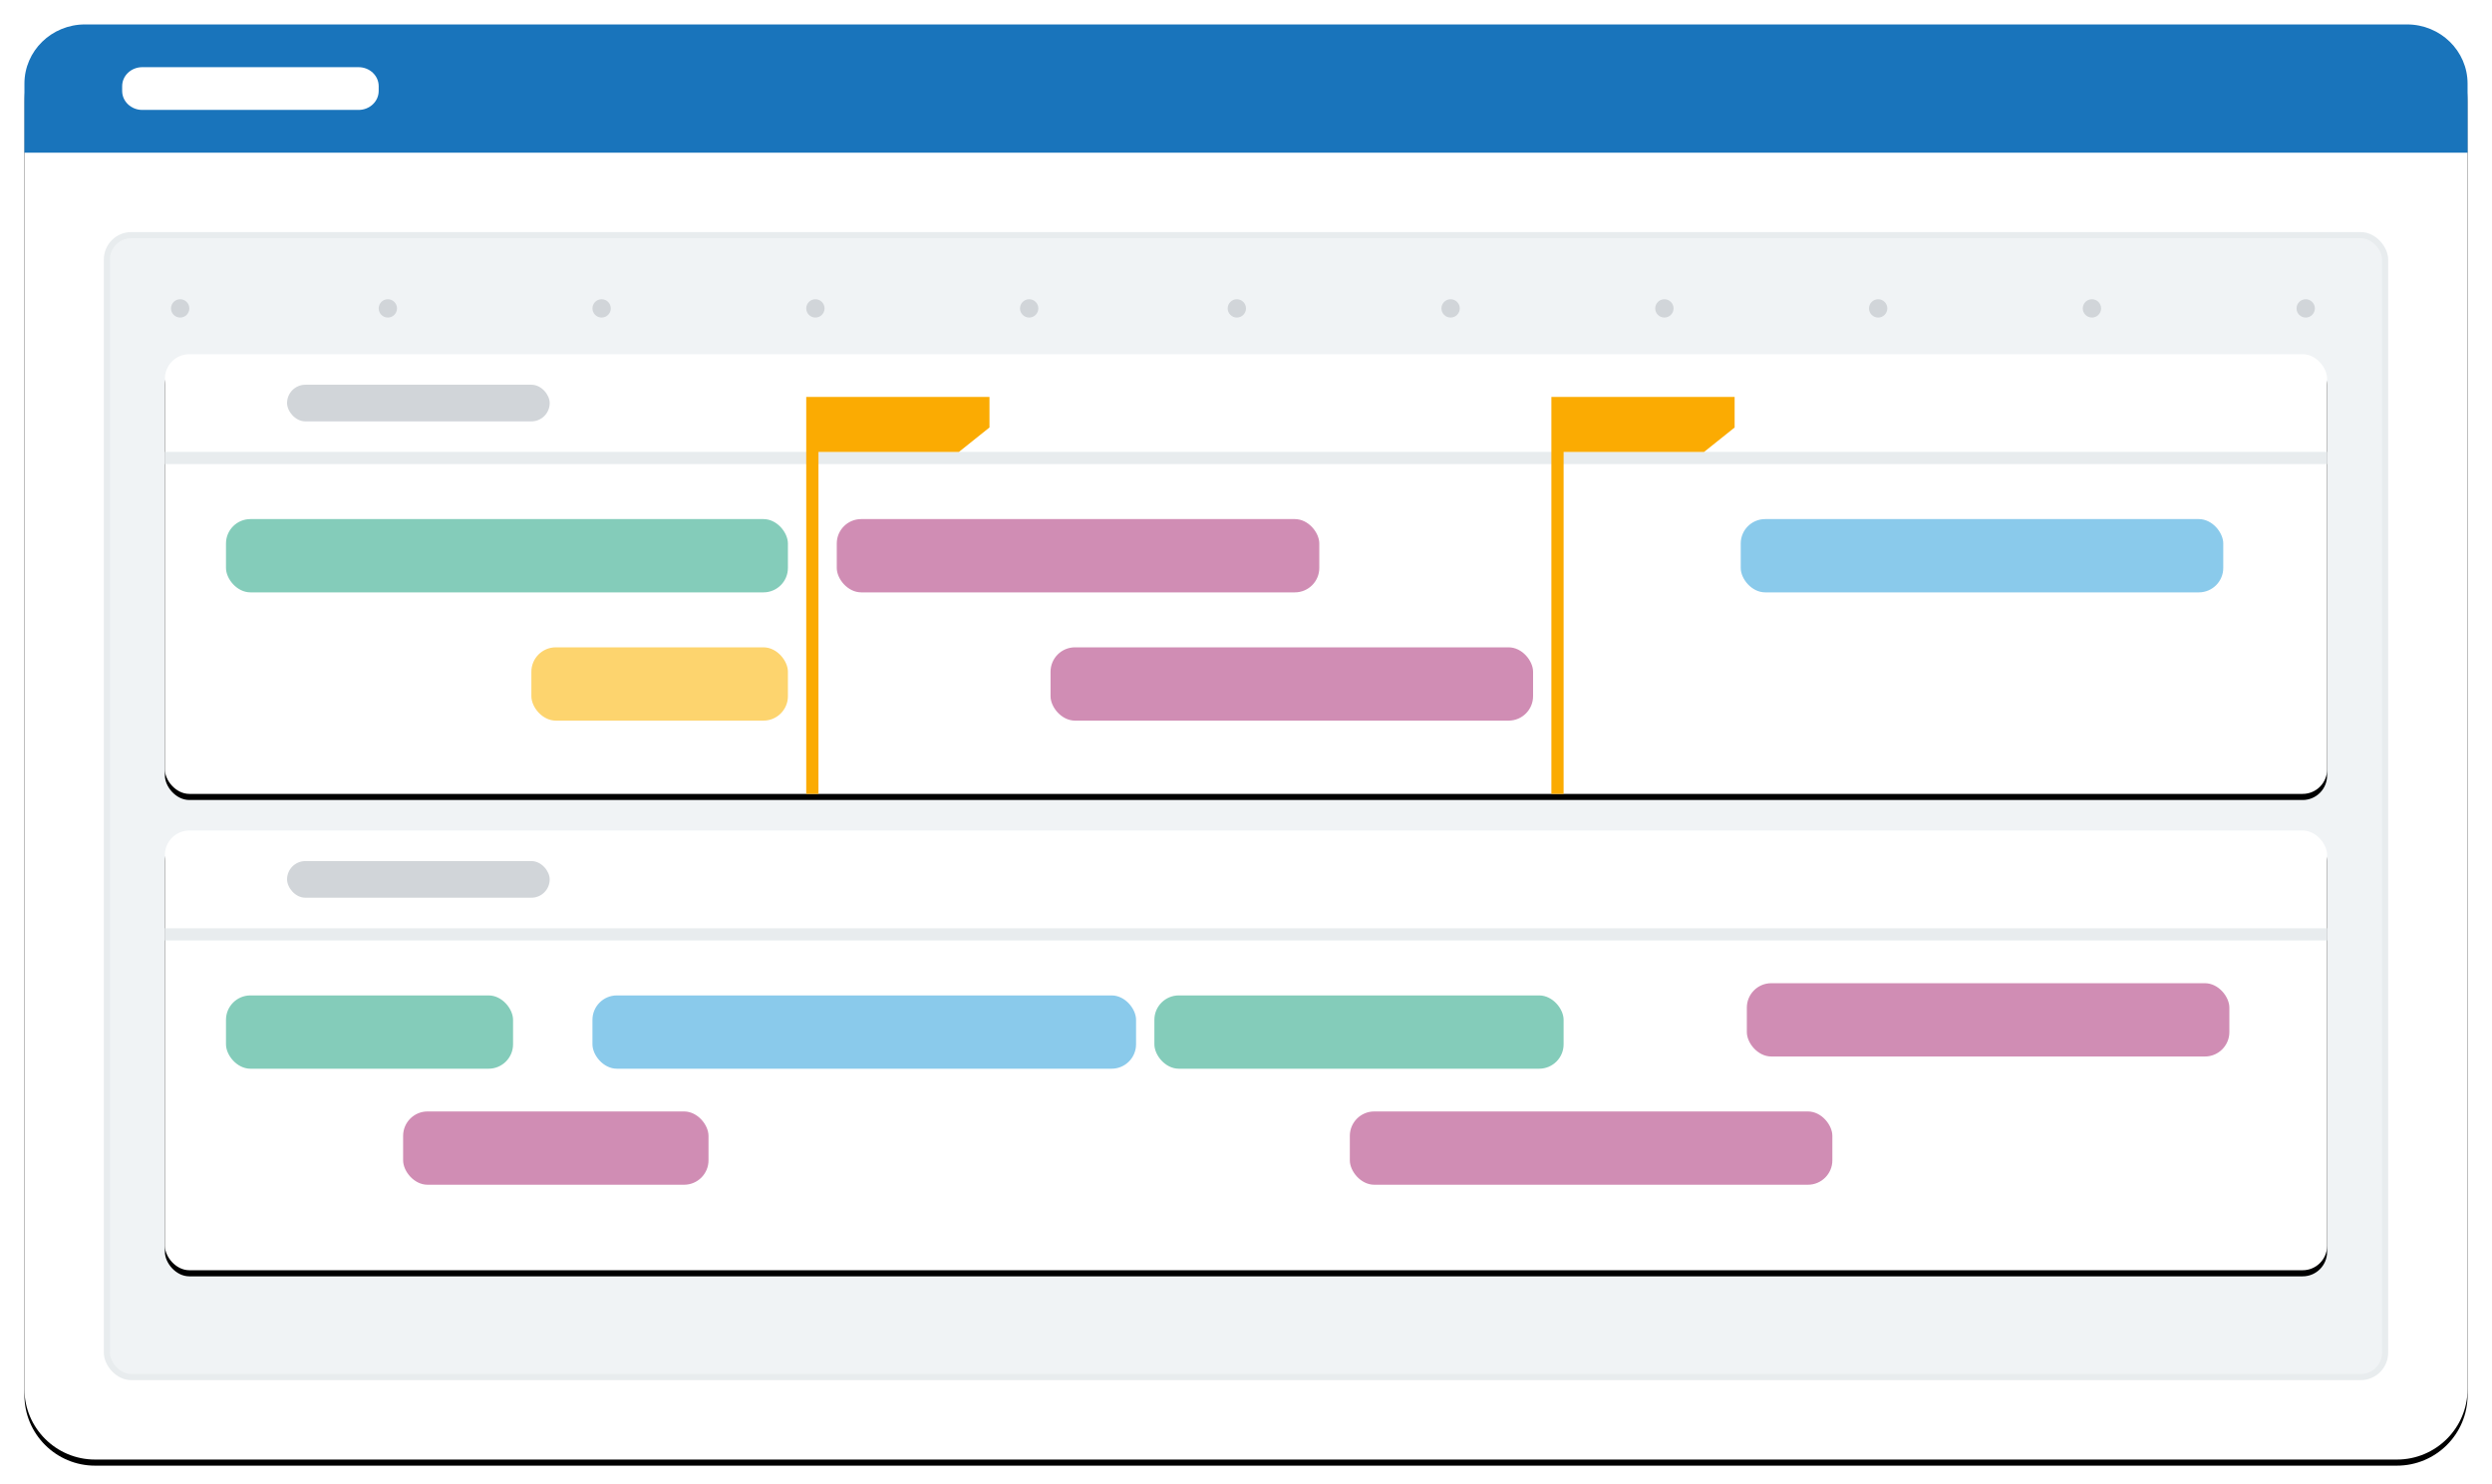 <svg width="408" height="243" viewBox="0 0 408 243" xmlns="http://www.w3.org/2000/svg" xmlns:xlink="http://www.w3.org/1999/xlink">
    <defs>
        <filter x="-1.2%" y="-1.7%" width="102.5%" height="104.3%" filterUnits="objectBoundingBox" id="a">
            <feOffset dy="1" in="SourceAlpha" result="shadowOffsetOuter1"/>
            <feGaussianBlur stdDeviation="1.5" in="shadowOffsetOuter1" result="shadowBlurOuter1"/>
            <feColorMatrix values="0 0 0 0 0.156 0 0 0 0 0.16 0 0 0 0 0.162 0 0 0 0.2 0" in="shadowBlurOuter1"/>
        </filter>
        <filter x="-1.4%" y="-5.6%" width="102.8%" height="113.9%" filterUnits="objectBoundingBox" id="c">
            <feOffset dy="1" in="SourceAlpha" result="shadowOffsetOuter1"/>
            <feGaussianBlur stdDeviation="1.5" in="shadowOffsetOuter1" result="shadowBlurOuter1"/>
            <feColorMatrix values="0 0 0 0 0.156 0 0 0 0 0.16 0 0 0 0 0.162 0 0 0 0.05 0" in="shadowBlurOuter1"/>
        </filter>
        <filter x="-1.4%" y="-5.6%" width="102.8%" height="113.9%" filterUnits="objectBoundingBox" id="e">
            <feOffset dy="1" in="SourceAlpha" result="shadowOffsetOuter1"/>
            <feGaussianBlur stdDeviation="1.5" in="shadowOffsetOuter1" result="shadowBlurOuter1"/>
            <feColorMatrix values="0 0 0 0 0.156 0 0 0 0 0.16 0 0 0 0 0.162 0 0 0 0.05 0" in="shadowBlurOuter1"/>
        </filter>
        <rect id="d" x="0" y="0" width="354" height="72" rx="4"/>
        <rect id="f" x="0" y="0" width="354" height="72" rx="4"/>
        <path d="M11.57 0h376.86C394.82 0 400 5.168 400 11.544v211.912c0 6.376-5.18 11.544-11.57 11.544H11.57C5.18 235 0 229.832 0 223.456V11.544C0 5.168 5.18 0 11.57 0z" id="b"/>
    </defs>
    <g fill="none" fill-rule="evenodd">
        <g transform="translate(4 4)">
            <use fill="#000" filter="url(#a)" xlink:href="#b"/>
            <use fill="#FFF" xlink:href="#b"/>
        </g>
        <path d="M13.917 4h380.166C399.56 4 404 8.34 404 13.692V25H4V13.692C4 8.34 8.44 4 13.917 4z" fill="#1974BB"/>
        <path d="M23.294 11h35.412C60.526 11 62 12.393 62 14.111v.778C62 16.607 60.525 18 58.706 18H23.294C21.474 18 20 16.607 20 14.889v-.778C20 12.393 21.475 11 23.294 11z" fill="#FFF"/>
        <g transform="translate(17 38)">
            <rect stroke="#E8ECEE" fill="#F0F3F5" x=".5" y=".5" width="373" height="187" rx="4"/>
            <g transform="translate(10 20)">
                <use fill="#000" filter="url(#c)" xlink:href="#d"/>
                <use fill="#FFF" xlink:href="#d"/>
                <path fill="#E8ECEE" d="M105 95h2v55h-2zm105 0h2v55h-2zm105 0h2v55h-2z"/>
                <rect fill="#D1D5D9" x="20" y="5" width="43" height="6" rx="3"/>
                <path fill="#E8ECEE" d="M0 16h354v2H0z"/>
                <g transform="translate(10 27)">
                    <rect fill="#D08DB4" x="100" width="79" height="12" rx="4"/>
                    <rect fill="#D08DB4" x="135" y="21" width="79" height="12" rx="4"/>
                    <rect fill="#8ACAEB" x="248" width="79" height="12" rx="4"/>
                    <rect fill="#84CCBA" width="92" height="12" rx="4"/>
                    <rect fill="#FDD46E" x="50" y="21" width="42" height="12" rx="4"/>
                </g>
                <g transform="translate(151 105)">
                    <rect fill="#FBD67F" width="69" height="12" rx="4"/>
                    <path d="M4 0h39v12H4a4 4 0 01-4-4V4a4 4 0 014-4z" fill="#FABC1F"/>
                </g>
                <path fill="#FBAB02" d="M229 72h-2V7h30v5l-5 4h-23zm-122 0h-2V7h30v5l-5 4h-23z"/>
            </g>
            <g transform="translate(10 98)">
                <use fill="#000" filter="url(#e)" xlink:href="#f"/>
                <use fill="#FFF" xlink:href="#f"/>
                <rect width="50" height="12" rx="4" transform="translate(39 46)" fill="#D08DB4"/>
                <rect fill="#D08DB4" x="194" y="46" width="79" height="12" rx="4"/>
                <rect fill="#D08DB4" x="259" y="25" width="79" height="12" rx="4"/>
                <rect fill="#84CCBA" x="10" y="27" width="47" height="12" rx="4"/>
                <rect fill="#8ACAEB" x="70" y="27" width="89" height="12" rx="4"/>
                <rect fill="#84CCBA" x="162" y="27" width="67" height="12" rx="4"/>
                <rect fill="#D1D5D9" x="20" y="5" width="43" height="6" rx="3"/>
                <path fill="#E8ECEE" d="M0 16h354v2H0z"/>
            </g>
            <g transform="translate(11 11)" fill="#D1D5D9">
                <circle cx="35.5" cy="1.5" r="1.5"/>
                <circle cx="1.5" cy="1.5" r="1.5"/>
                <circle cx="209.5" cy="1.5" r="1.5"/>
                <circle cx="70.5" cy="1.5" r="1.5"/>
                <circle cx="244.5" cy="1.5" r="1.5"/>
                <circle cx="105.5" cy="1.5" r="1.5"/>
                <circle cx="279.5" cy="1.5" r="1.5"/>
                <circle cx="140.5" cy="1.5" r="1.5"/>
                <circle cx="314.5" cy="1.5" r="1.5"/>
                <circle cx="174.5" cy="1.5" r="1.5"/>
                <circle cx="349.5" cy="1.5" r="1.5"/>
            </g>
        </g>
    </g>
</svg>
